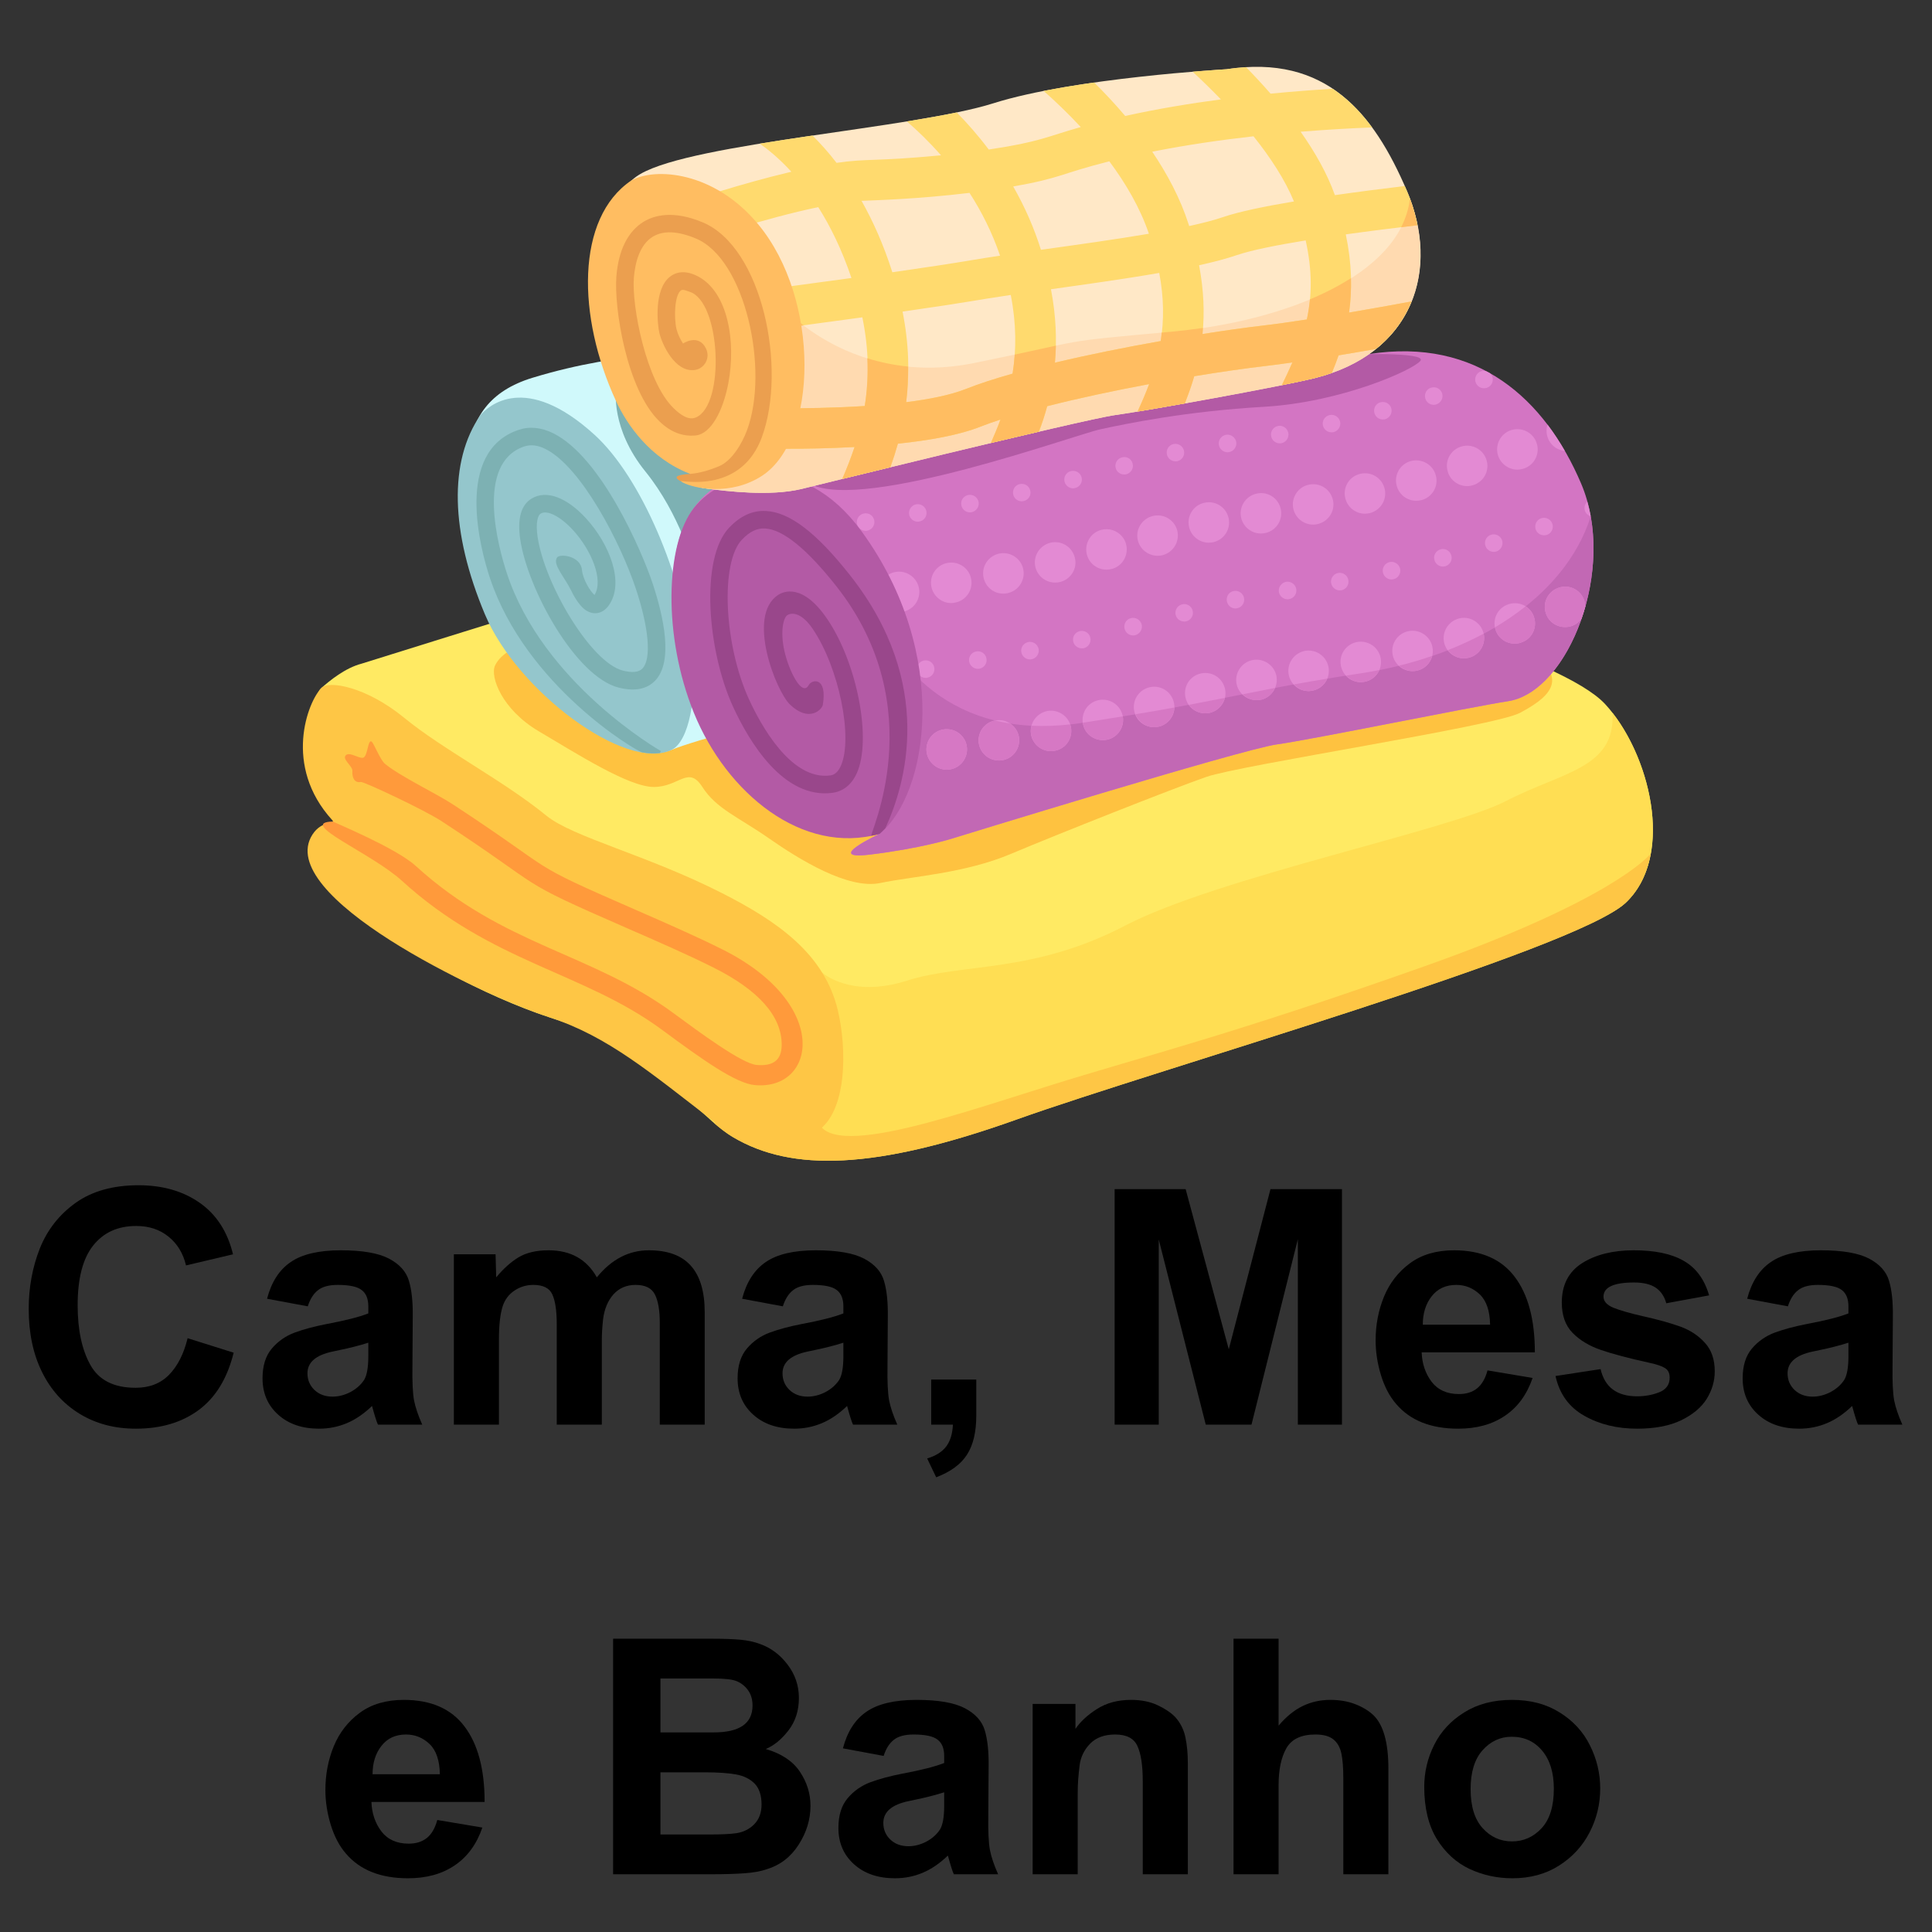 <svg xmlns="http://www.w3.org/2000/svg" xmlns:xlink="http://www.w3.org/1999/xlink" width="250" zoomAndPan="magnify" viewBox="0 0 187.5 187.5" height="250" preserveAspectRatio="xMidYMid meet"><rect x="0" y="0" width="187.5" height="187.5" fill="#333333" stroke="none"/><defs><g></g><clipPath id="e055609a85"><path d="M 30.859 44.703 L 160.414 44.703 L 160.414 112.648 L 30.859 112.648 Z M 30.859 44.703 " clip-rule="nonzero"></path></clipPath><clipPath id="1145db5594"><path d="M 67.332 69.121 L 160.414 69.121 L 160.414 112.648 L 67.332 112.648 Z M 67.332 69.121 " clip-rule="nonzero"></path></clipPath><clipPath id="54cdfe7a30"><path d="M 69 82 L 160.445 82 L 160.445 113 L 69 113 Z M 69 82 " clip-rule="nonzero"></path></clipPath></defs><g clip-path="url(#e055609a85)"><path fill="#ffea63" d="M 35.086 64.41 C 35.086 64.41 87.77 47.922 97.609 45.305 C 107.449 42.688 120.238 51.445 125.816 55.078 C 131.391 58.711 151.52 63.73 155.781 68.336 C 160.047 72.941 162.668 83.023 157.75 87.629 C 152.828 92.234 111.832 101.699 98.059 106.621 C 84.281 111.543 80.25 116.004 71.273 108.691 C 64.125 102.871 59.543 100.754 53.312 98.727 C 47.082 96.699 38.918 92.316 36.078 89.16 C 32.953 85.695 36.562 82.469 37.547 79.074 C 38.344 76.312 29.02 68.691 31.195 66.766 C 31.996 66.055 33.5 64.824 35.086 64.41 " fill-opacity="1" fill-rule="nonzero"></path></g><g clip-path="url(#1145db5594)"><path fill="#ffde53" d="M 146.16 77.738 C 140.695 80.57 118.172 85.148 109.207 89.824 C 100.246 94.496 93.465 93.434 88 95.176 C 82.531 96.922 79.781 94.379 79.781 94.379 C 79.781 94.379 72.988 100.344 67.344 107.273 C 68.555 108.246 69.656 109.492 71.191 110.391 C 76.848 113.707 84.891 113.57 98.668 108.645 C 112.441 103.723 152.828 92.234 157.75 87.629 C 162.387 83.289 160.32 74.086 156.496 69.188 C 156.773 74.586 151.629 74.902 146.16 77.738 " fill-opacity="1" fill-rule="nonzero"></path></g><g clip-path="url(#54cdfe7a30)"><path fill="#fec645" d="M 157.75 87.629 C 159.09 86.375 159.855 84.707 160.195 82.863 C 159.879 83.195 156.301 87.379 138.289 93.762 C 119.062 100.57 111.141 102.453 101.93 105.336 C 91.277 108.668 78.441 113.227 79.316 107.582 C 79.809 104.418 74.352 107.016 69.316 109 C 69.887 109.496 70.492 109.98 71.191 110.391 C 76.848 113.707 84.891 113.57 98.668 108.645 C 112.441 103.723 152.828 92.234 157.75 87.629 " fill-opacity="1" fill-rule="nonzero"></path></g><path fill="#fec240" d="M 54.523 61.828 C 54.523 61.828 49.211 62.078 48.039 64.602 C 47.551 65.668 48.695 68.855 52.305 70.98 C 55.914 73.105 60.996 76.375 63.457 76.375 C 65.914 76.375 66.805 74.25 68.164 76.375 C 69.523 78.5 71.656 79.289 74.605 81.348 C 77.559 83.406 82.312 86.348 85.43 85.695 C 88.547 85.039 93.602 84.773 98.125 82.863 C 102.648 80.953 113.801 76.539 117.082 75.395 C 120.359 74.25 145.039 70.496 147.5 69.188 C 149.961 67.879 152.664 65.992 148.402 63.215 C 144.137 60.434 54.523 61.828 54.523 61.828 " fill-opacity="1" fill-rule="nonzero"></path><path fill="#fec645" d="M 81.301 98.004 C 79.988 92.555 75.43 89.402 70.07 86.676 C 62.805 82.977 55.586 81.254 53.016 79.152 C 48.859 75.758 42.957 72.723 39.242 69.672 C 35.523 66.621 31.867 66.016 31.195 66.766 C 29.871 68.086 27.445 74.328 32.242 79.59 C 32.656 80.043 31.266 79.52 30.316 81.004 C 26.57 86.879 46.43 96.488 53.312 98.727 C 59.012 100.582 63.121 104.105 69.414 108.945 C 73.441 112.043 78.113 110.555 79.281 109.809 C 82.23 107.93 82.211 101.789 81.301 98.004 " fill-opacity="1" fill-rule="nonzero"></path><path fill="#ff9a3b" d="M 73.266 105.309 C 71.426 105.152 68.23 102.887 64.246 99.941 C 56.641 94.324 47.738 93.449 39.012 85.484 C 36.039 82.77 28.719 79.816 32.312 79.73 C 32.543 79.875 38.438 82.297 40.344 84.035 C 48.848 91.801 57.445 92.473 65.418 98.367 C 67.883 100.184 72.004 103.23 73.434 103.355 C 74.965 103.48 75.863 102.953 75.863 101.391 C 75.863 98.609 73.621 96.082 69.191 93.875 C 66.648 92.605 63.734 91.336 60.922 90.109 C 49.496 85.121 53.48 86.652 42.906 79.727 C 41.164 78.582 35.266 75.832 35.02 75.887 C 34.375 76.027 34.156 75.406 34.199 74.824 C 34.238 74.352 33.188 73.695 33.551 73.309 C 33.906 72.93 34.758 73.598 35.211 73.543 C 35.711 73.48 35.68 71.637 36.086 71.988 C 36.277 72.156 36.926 73.766 37.344 74.113 C 38.824 75.344 42.273 76.965 43.984 78.086 C 54.621 85.059 50.559 83.445 61.711 88.309 C 64.547 89.547 67.48 90.828 70.07 92.121 C 80.715 97.426 79.18 105.836 73.266 105.309 " fill-opacity="1" fill-rule="nonzero"></path><path fill="#d0f9fb" d="M 110.316 25.703 C 110.316 25.703 103.258 26.012 94.84 28.676 C 86.422 31.336 82.832 30.352 74.672 32.52 C 66.512 34.688 60.926 33.852 51.676 36.664 C 43.398 39.184 44.527 47.137 47.797 58.145 C 50.09 65.883 60.605 74.676 65.168 72.777 C 69.73 70.879 97.84 64.078 101.312 63.594 C 104.781 63.105 120.086 59.969 123.785 59.395 C 129.633 58.488 134.371 46.516 130.852 38.27 C 127.336 30.023 120.766 24.102 110.316 25.703 " fill-opacity="1" fill-rule="nonzero"></path><path fill="#7db1b3" d="M 59.789 37.844 C 59.789 37.844 59.246 41.574 62.637 45.762 C 66.023 49.941 67.344 55.066 67.344 55.066 L 77.832 44.824 L 59.789 37.844 " fill-opacity="1" fill-rule="nonzero"></path><path fill="#94c6cc" d="M 65.168 72.777 C 66.898 71.945 67.645 67.492 67.18 63.723 C 66.215 55.852 62.246 46.344 57.707 42.203 C 50.969 36.066 47.379 39.41 46.613 40.301 C 43.562 44.75 43.695 51.605 47.059 59.617 C 50.18 67.062 60.715 74.922 65.168 72.777 " fill-opacity="1" fill-rule="nonzero"></path><path fill="#7db1b3" d="M 54.055 54.113 C 53.613 54.789 54.785 55.984 55.434 57.32 C 55.836 58.152 56.344 58.875 56.824 59.203 C 57.605 59.738 58.484 59.574 59.062 58.781 C 60.668 56.582 59.137 52.773 56.879 50.312 C 54.992 48.254 53.023 47.531 51.605 48.379 C 50.566 49 50.191 50.34 50.492 52.363 C 51.199 57.16 55.859 65.684 60.051 66.734 C 61.605 67.125 62.801 66.891 63.609 66.027 C 65.348 64.164 64.418 59.883 63.336 56.617 C 62.324 53.574 58.379 44.367 53.688 42.047 C 52.516 41.469 51.379 41.359 50.305 41.727 C 44.082 43.852 46.609 53.293 47.559 56.129 C 51.047 66.562 61.746 72.922 62.348 73.023 C 62.953 73.125 63.52 73.148 64.039 73.082 L 64.145 72.891 C 64.031 72.828 52.691 66.336 49.18 55.602 C 48.371 53.133 46.109 44.957 50.859 43.336 C 51.496 43.121 52.172 43.195 52.93 43.57 C 56.418 45.297 60.234 52.695 61.715 57.152 C 62.984 60.977 63.23 63.934 62.359 64.867 C 62.012 65.242 61.375 65.312 60.465 65.086 C 57.336 64.301 52.852 56.684 52.176 52.117 C 51.969 50.695 52.195 50.008 52.48 49.84 C 53.113 49.461 54.402 50.129 55.621 51.457 C 57.371 53.367 58.609 56.277 57.695 57.742 C 57.281 57.391 56.559 56.219 56.477 55.301 C 56.352 53.949 54.324 53.695 54.055 54.113 " fill-opacity="1" fill-rule="nonzero"></path><path fill="#d375c3" d="M 132.906 34.355 C 132.906 34.355 125.852 34.668 117.43 37.328 C 109.012 39.992 105.426 39.008 97.262 41.172 C 89.102 43.34 75.52 43.559 69.871 46.961 C 64.223 50.367 64.188 58.777 68.102 69.188 C 70.543 75.672 76.629 82.863 85.363 80.926 C 85.363 80.926 79.852 83.48 84.391 82.941 C 89.301 82.355 92.332 81.402 92.332 81.402 C 92.332 81.402 120.434 72.734 123.902 72.246 C 127.371 71.762 142.68 68.621 146.379 68.047 C 152.227 67.141 156.961 55.168 153.445 46.922 C 149.926 38.676 143.355 32.754 132.906 34.355 " fill-opacity="1" fill-rule="nonzero"></path><path fill="#c268b4" d="M 154.379 50.113 C 151.863 58.078 142.922 63.699 132.059 65.348 C 120.797 67.055 119.375 67.945 104.945 70.164 C 90.516 72.379 86.004 61.516 86.004 61.516 L 68.004 68.914 C 68.039 69.004 68.066 69.094 68.102 69.188 C 70.543 75.672 76.629 82.863 85.363 80.926 C 85.363 80.926 79.852 83.48 84.391 82.941 C 89.301 82.355 92.332 81.402 92.332 81.402 C 92.332 81.402 120.434 72.73 123.902 72.246 C 127.371 71.762 142.68 68.621 146.375 68.047 C 151.504 67.254 155.777 57.953 154.379 50.113 " fill-opacity="1" fill-rule="nonzero"></path><path fill="#e38ad3" d="M 78.34 50.93 C 78.18 51.086 78.09 51.309 78.09 51.531 C 78.09 51.754 78.18 51.977 78.34 52.133 C 78.496 52.289 78.719 52.379 78.941 52.379 C 79.164 52.379 79.387 52.289 79.547 52.133 C 79.703 51.977 79.797 51.754 79.797 51.531 C 79.797 51.309 79.703 51.086 79.547 50.93 C 79.23 50.613 78.656 50.613 78.34 50.93 " fill-opacity="1" fill-rule="nonzero"></path><path fill="#e38ad3" d="M 94.133 49.727 C 94.188 49.727 94.238 49.711 94.293 49.711 C 94.75 49.621 95.055 49.176 94.973 48.719 C 94.883 48.262 94.438 47.945 93.977 48.039 C 93.52 48.117 93.203 48.562 93.297 49.031 C 93.375 49.438 93.727 49.727 94.133 49.727 " fill-opacity="1" fill-rule="nonzero"></path><path fill="#e38ad3" d="M 113.879 43.094 C 113.422 43.199 113.145 43.656 113.25 44.113 C 113.34 44.508 113.695 44.77 114.074 44.77 C 114.141 44.77 114.207 44.77 114.273 44.754 C 114.73 44.648 115.008 44.191 114.902 43.734 C 114.797 43.277 114.34 42.988 113.879 43.094 " fill-opacity="1" fill-rule="nonzero"></path><path fill="#e38ad3" d="M 143.738 36.031 C 143.293 36.188 143.055 36.672 143.215 37.117 C 143.344 37.469 143.672 37.68 144.027 37.68 C 144.117 37.68 144.211 37.664 144.301 37.641 C 144.75 37.48 144.984 37 144.828 36.555 C 144.777 36.418 144.695 36.309 144.594 36.219 C 144.477 36.152 144.355 36.09 144.234 36.027 C 144.074 35.984 143.906 35.973 143.738 36.031 " fill-opacity="1" fill-rule="nonzero"></path><path fill="#e38ad3" d="M 108.277 45.422 C 108.383 45.801 108.723 46.051 109.105 46.051 C 109.168 46.051 109.25 46.051 109.328 46.023 C 109.773 45.891 110.047 45.434 109.918 44.977 C 109.801 44.52 109.328 44.258 108.879 44.391 C 108.422 44.508 108.16 44.977 108.277 45.422 " fill-opacity="1" fill-rule="nonzero"></path><path fill="#e38ad3" d="M 84.148 51.504 C 84.621 51.426 84.926 50.98 84.848 50.523 C 84.77 50.051 84.336 49.75 83.863 49.828 C 83.402 49.906 83.09 50.352 83.168 50.809 C 83.246 51.23 83.602 51.516 84.008 51.516 C 84.059 51.516 84.113 51.516 84.148 51.504 " fill-opacity="1" fill-rule="nonzero"></path><path fill="#e38ad3" d="M 88.926 48.941 C 88.469 49.02 88.152 49.465 88.23 49.934 C 88.309 50.34 88.664 50.629 89.07 50.629 C 89.121 50.629 89.176 50.629 89.227 50.613 C 89.688 50.535 89.988 50.09 89.91 49.633 C 89.832 49.176 89.387 48.863 88.926 48.941 " fill-opacity="1" fill-rule="nonzero"></path><path fill="#e38ad3" d="M 119.125 43.891 C 119.168 43.891 119.219 43.879 119.258 43.879 C 119.73 43.812 120.043 43.367 119.98 42.91 C 119.898 42.453 119.469 42.125 119.008 42.191 C 118.535 42.27 118.223 42.699 118.285 43.16 C 118.352 43.578 118.719 43.891 119.125 43.891 " fill-opacity="1" fill-rule="nonzero"></path><path fill="#e38ad3" d="M 124.359 43.016 C 124.82 42.922 125.121 42.48 125.031 42.008 C 124.938 41.551 124.492 41.25 124.031 41.34 C 123.574 41.434 123.273 41.879 123.363 42.336 C 123.441 42.742 123.797 43.027 124.203 43.027 C 124.258 43.027 124.309 43.016 124.359 43.016 " fill-opacity="1" fill-rule="nonzero"></path><path fill="#e38ad3" d="M 134.199 40.711 C 134.277 40.711 134.359 40.699 134.422 40.688 C 134.883 40.555 135.145 40.086 135.027 39.641 C 134.91 39.184 134.438 38.922 133.977 39.039 C 133.531 39.156 133.258 39.629 133.387 40.086 C 133.492 40.465 133.832 40.711 134.199 40.711 " fill-opacity="1" fill-rule="nonzero"></path><path fill="#e38ad3" d="M 139.145 39.289 C 139.227 39.289 139.305 39.273 139.395 39.246 C 139.84 39.105 140.09 38.633 139.961 38.188 C 139.816 37.73 139.344 37.48 138.883 37.625 C 138.438 37.758 138.188 38.242 138.332 38.688 C 138.438 39.051 138.781 39.289 139.145 39.289 " fill-opacity="1" fill-rule="nonzero"></path><path fill="#e38ad3" d="M 129.031 40.281 C 128.574 40.387 128.285 40.844 128.391 41.301 C 128.48 41.695 128.836 41.957 129.227 41.957 C 129.293 41.957 129.348 41.957 129.41 41.941 C 129.871 41.836 130.16 41.379 130.055 40.922 C 129.949 40.465 129.492 40.176 129.031 40.281 " fill-opacity="1" fill-rule="nonzero"></path><path fill="#e38ad3" d="M 99.16 48.652 C 99.223 48.652 99.289 48.641 99.355 48.625 C 99.816 48.52 100.102 48.062 99.984 47.605 C 99.879 47.148 99.422 46.875 98.961 46.98 C 98.504 47.082 98.227 47.539 98.332 48 C 98.426 48.391 98.777 48.652 99.16 48.652 " fill-opacity="1" fill-rule="nonzero"></path><path fill="#e38ad3" d="M 104.969 46.324 C 104.84 45.867 104.379 45.605 103.922 45.723 C 103.461 45.84 103.199 46.312 103.316 46.758 C 103.422 47.137 103.766 47.395 104.145 47.395 C 104.211 47.395 104.289 47.383 104.367 47.359 C 104.812 47.238 105.09 46.781 104.969 46.324 " fill-opacity="1" fill-rule="nonzero"></path><path fill="#e38ad3" d="M 132.023 45.984 C 130.961 46.219 130.305 47.277 130.555 48.324 C 130.762 49.242 131.578 49.855 132.469 49.855 C 132.613 49.855 132.758 49.828 132.914 49.805 C 133.965 49.555 134.633 48.496 134.383 47.449 C 134.137 46.391 133.086 45.734 132.023 45.984 " fill-opacity="1" fill-rule="nonzero"></path><path fill="#e38ad3" d="M 116.871 48.797 C 115.809 49.031 115.152 50.09 115.402 51.152 C 115.609 52.055 116.426 52.668 117.316 52.668 C 117.461 52.668 117.617 52.641 117.762 52.617 C 118.824 52.367 119.48 51.309 119.23 50.262 C 118.984 49.203 117.934 48.547 116.871 48.797 " fill-opacity="1" fill-rule="nonzero"></path><path fill="#e38ad3" d="M 135.551 47.148 C 135.789 48.023 136.574 48.598 137.441 48.598 C 137.609 48.598 137.797 48.574 137.965 48.535 C 139.016 48.246 139.633 47.176 139.344 46.129 C 139.066 45.082 137.977 44.469 136.93 44.742 C 135.879 45.027 135.262 46.102 135.551 47.148 " fill-opacity="1" fill-rule="nonzero"></path><path fill="#e38ad3" d="M 127.062 47.031 C 126 47.227 125.305 48.262 125.504 49.32 C 125.688 50.262 126.512 50.914 127.445 50.914 C 127.562 50.914 127.68 50.902 127.812 50.875 C 128.875 50.668 129.582 49.648 129.375 48.586 C 129.164 47.516 128.141 46.82 127.062 47.031 " fill-opacity="1" fill-rule="nonzero"></path><path fill="#e38ad3" d="M 146.609 41.758 C 145.586 42.113 145.051 43.238 145.402 44.258 C 145.691 45.07 146.453 45.578 147.266 45.578 C 147.477 45.578 147.699 45.539 147.922 45.461 C 148.945 45.109 149.484 43.984 149.117 42.961 C 148.762 41.941 147.637 41.406 146.609 41.758 " fill-opacity="1" fill-rule="nonzero"></path><path fill="#e38ad3" d="M 141.809 43.34 C 140.762 43.656 140.184 44.754 140.512 45.789 C 140.762 46.637 141.547 47.176 142.387 47.176 C 142.57 47.176 142.766 47.148 142.965 47.082 C 144 46.77 144.59 45.672 144.262 44.637 C 143.949 43.605 142.844 43.016 141.809 43.34 " fill-opacity="1" fill-rule="nonzero"></path><path fill="#e38ad3" d="M 82.945 60.125 C 83.062 60.07 83.168 60.004 83.285 59.941 C 83.391 59.863 83.496 59.781 83.574 59.691 C 83.668 59.602 83.758 59.508 83.82 59.391 C 83.891 59.285 83.953 59.184 84.008 59.062 C 84.059 58.945 84.098 58.816 84.113 58.699 C 84.137 58.566 84.148 58.438 84.148 58.305 C 84.148 57.797 83.941 57.285 83.574 56.918 C 83.496 56.828 83.391 56.75 83.285 56.672 C 83.168 56.605 83.062 56.539 82.945 56.5 C 82.824 56.449 82.695 56.41 82.578 56.383 C 82.312 56.332 82.051 56.332 81.801 56.383 C 81.684 56.41 81.555 56.449 81.438 56.5 C 81.316 56.539 81.199 56.605 81.094 56.672 C 80.988 56.75 80.883 56.828 80.793 56.918 C 80.426 57.285 80.215 57.797 80.215 58.305 C 80.215 58.438 80.23 58.566 80.254 58.699 C 80.281 58.816 80.32 58.945 80.371 59.062 C 80.426 59.184 80.477 59.285 80.559 59.391 C 80.621 59.508 80.699 59.602 80.793 59.691 C 80.883 59.781 80.988 59.863 81.094 59.941 C 81.199 60.004 81.316 60.07 81.438 60.125 C 81.555 60.176 81.684 60.203 81.801 60.227 C 81.934 60.254 82.066 60.266 82.184 60.266 C 82.312 60.266 82.445 60.254 82.578 60.227 C 82.695 60.203 82.824 60.176 82.945 60.125 " fill-opacity="1" fill-rule="nonzero"></path><path fill="#e38ad3" d="M 94.254 56.211 C 94.07 55.152 93.047 54.434 91.969 54.629 C 90.906 54.812 90.188 55.832 90.383 56.906 C 90.555 57.848 91.379 58.527 92.312 58.527 C 92.43 58.527 92.547 58.516 92.664 58.488 C 93.727 58.305 94.449 57.285 94.254 56.211 " fill-opacity="1" fill-rule="nonzero"></path><path fill="#e38ad3" d="M 86.918 55.508 C 85.844 55.691 85.121 56.711 85.32 57.781 C 85.477 58.738 86.316 59.402 87.246 59.402 C 87.363 59.402 87.469 59.391 87.586 59.379 C 88.664 59.195 89.371 58.176 89.191 57.113 C 89.004 56.043 87.98 55.324 86.918 55.508 " fill-opacity="1" fill-rule="nonzero"></path><path fill="#e38ad3" d="M 124.32 49.527 C 124.164 48.457 123.168 47.711 122.09 47.879 C 121.016 48.039 120.266 49.031 120.426 50.105 C 120.57 51.07 121.41 51.777 122.367 51.777 C 122.473 51.777 122.562 51.766 122.668 51.754 C 123.746 51.594 124.48 50.602 124.32 49.527 " fill-opacity="1" fill-rule="nonzero"></path><path fill="#e38ad3" d="M 150.953 43.445 C 151.07 43.512 151.176 43.578 151.297 43.617 C 151.414 43.668 151.543 43.707 151.66 43.734 C 151.73 43.746 151.797 43.746 151.863 43.754 C 151.348 42.863 150.793 42.012 150.188 41.211 C 150.168 41.281 150.141 41.352 150.125 41.418 C 150.102 41.551 150.09 41.68 150.09 41.812 C 150.09 42.32 150.297 42.832 150.664 43.199 C 150.758 43.289 150.848 43.367 150.953 43.445 " fill-opacity="1" fill-rule="nonzero"></path><path fill="#e38ad3" d="M 111.832 50.09 C 110.785 50.367 110.152 51.453 110.441 52.496 C 110.68 53.359 111.477 53.938 112.344 53.938 C 112.516 53.938 112.684 53.922 112.855 53.871 C 113.906 53.582 114.52 52.512 114.246 51.465 C 113.957 50.418 112.883 49.805 111.832 50.09 " fill-opacity="1" fill-rule="nonzero"></path><path fill="#e38ad3" d="M 95.445 56.004 C 95.617 56.957 96.441 57.613 97.375 57.613 C 97.492 57.613 97.613 57.598 97.742 57.574 C 98.805 57.375 99.512 56.355 99.316 55.285 C 99.121 54.223 98.082 53.52 97.02 53.715 C 95.945 53.922 95.238 54.945 95.445 56.004 " fill-opacity="1" fill-rule="nonzero"></path><path fill="#e38ad3" d="M 106.871 51.426 C 105.824 51.699 105.207 52.785 105.484 53.832 C 105.719 54.707 106.504 55.285 107.383 55.285 C 107.555 55.285 107.727 55.258 107.898 55.219 C 108.945 54.945 109.562 53.859 109.285 52.812 C 109.012 51.766 107.922 51.152 106.871 51.426 " fill-opacity="1" fill-rule="nonzero"></path><path fill="#e38ad3" d="M 101.953 52.668 C 100.891 52.93 100.234 53.977 100.484 55.035 C 100.707 55.938 101.508 56.539 102.398 56.539 C 102.559 56.539 102.703 56.527 102.859 56.488 C 103.922 56.238 104.578 55.18 104.316 54.133 C 104.066 53.074 103.004 52.418 101.953 52.668 " fill-opacity="1" fill-rule="nonzero"></path><path fill="#e38ad3" d="M 94.895 64.91 C 94.949 64.91 95 64.898 95.055 64.898 C 95.512 64.805 95.828 64.375 95.734 63.902 C 95.656 63.445 95.211 63.133 94.75 63.223 C 94.281 63.301 93.977 63.734 94.055 64.203 C 94.133 64.609 94.488 64.91 94.895 64.91 " fill-opacity="1" fill-rule="nonzero"></path><path fill="#e38ad3" d="M 109.746 59.992 C 109.285 60.109 109.023 60.582 109.145 61.039 C 109.25 61.418 109.59 61.668 109.969 61.668 C 110.035 61.668 110.113 61.652 110.191 61.641 C 110.637 61.508 110.914 61.051 110.797 60.594 C 110.664 60.137 110.207 59.875 109.746 59.992 " fill-opacity="1" fill-rule="nonzero"></path><path fill="#e38ad3" d="M 114.703 58.66 C 114.246 58.777 113.984 59.246 114.102 59.691 C 114.207 60.07 114.547 60.32 114.93 60.32 C 115.008 60.32 115.074 60.32 115.152 60.293 C 115.598 60.164 115.875 59.703 115.742 59.246 C 115.625 58.801 115.152 58.527 114.703 58.66 " fill-opacity="1" fill-rule="nonzero"></path><path fill="#e38ad3" d="M 84.77 66.648 C 84.887 66.648 84.992 66.625 85.098 66.586 C 85.199 66.547 85.293 66.48 85.371 66.402 C 85.527 66.246 85.621 66.023 85.621 65.801 C 85.621 65.578 85.527 65.355 85.371 65.199 C 85.293 65.121 85.199 65.055 85.098 65.016 C 84.887 64.938 84.648 64.938 84.441 65.016 C 84.336 65.055 84.242 65.121 84.164 65.199 C 84.008 65.355 83.914 65.578 83.914 65.801 C 83.914 66.023 84.008 66.246 84.164 66.402 C 84.242 66.48 84.336 66.547 84.441 66.586 C 84.543 66.637 84.664 66.648 84.77 66.648 " fill-opacity="1" fill-rule="nonzero"></path><path fill="#e38ad3" d="M 150.125 51.91 C 150.574 51.754 150.809 51.27 150.652 50.824 C 150.492 50.379 150.008 50.145 149.562 50.301 C 149.117 50.457 148.895 50.941 149.039 51.387 C 149.168 51.738 149.496 51.949 149.852 51.949 C 149.945 51.949 150.035 51.934 150.125 51.91 " fill-opacity="1" fill-rule="nonzero"></path><path fill="#e38ad3" d="M 154.051 48.695 C 153.945 48.781 153.891 48.875 153.84 48.98 C 153.801 49.082 153.773 49.188 153.773 49.305 C 153.773 49.41 153.801 49.527 153.84 49.633 C 153.891 49.738 153.945 49.828 154.035 49.906 C 154.113 49.984 154.207 50.051 154.312 50.09 C 154.332 50.098 154.355 50.098 154.379 50.105 C 154.293 49.629 154.18 49.156 154.051 48.695 " fill-opacity="1" fill-rule="nonzero"></path><path fill="#e38ad3" d="M 104.789 61.25 C 104.328 61.367 104.051 61.809 104.156 62.27 C 104.25 62.66 104.605 62.922 104.984 62.922 C 105.051 62.922 105.117 62.922 105.18 62.91 C 105.641 62.793 105.93 62.332 105.812 61.875 C 105.707 61.418 105.246 61.145 104.789 61.25 " fill-opacity="1" fill-rule="nonzero"></path><path fill="#e38ad3" d="M 89.688 64.098 C 89.227 64.18 88.914 64.621 88.992 65.082 C 89.07 65.5 89.426 65.785 89.832 65.785 C 89.883 65.785 89.938 65.785 89.977 65.773 C 90.449 65.695 90.75 65.25 90.672 64.793 C 90.594 64.32 90.16 64.02 89.688 64.098 " fill-opacity="1" fill-rule="nonzero"></path><path fill="#e38ad3" d="M 135.055 56.238 C 135.121 56.238 135.184 56.227 135.25 56.211 C 135.695 56.109 135.984 55.648 135.879 55.191 C 135.773 54.734 135.316 54.445 134.855 54.551 C 134.398 54.656 134.109 55.113 134.215 55.57 C 134.305 55.965 134.66 56.238 135.055 56.238 " fill-opacity="1" fill-rule="nonzero"></path><path fill="#e38ad3" d="M 140.039 54.984 C 140.105 54.984 140.184 54.969 140.262 54.957 C 140.707 54.824 140.984 54.367 140.852 53.91 C 140.734 53.453 140.262 53.191 139.816 53.309 C 139.355 53.441 139.082 53.898 139.211 54.355 C 139.316 54.734 139.66 54.984 140.039 54.984 " fill-opacity="1" fill-rule="nonzero"></path><path fill="#e38ad3" d="M 144.707 51.895 C 144.262 52.039 144.016 52.512 144.156 52.957 C 144.262 53.32 144.602 53.559 144.973 53.559 C 145.051 53.559 145.129 53.543 145.223 53.52 C 145.668 53.375 145.914 52.902 145.785 52.457 C 145.641 52.016 145.168 51.754 144.707 51.895 " fill-opacity="1" fill-rule="nonzero"></path><path fill="#e38ad3" d="M 129.188 56.605 C 129.27 57.012 129.621 57.297 130.027 57.297 C 130.082 57.297 130.133 57.285 130.188 57.285 C 130.645 57.191 130.945 56.75 130.855 56.293 C 130.777 55.82 130.328 55.52 129.859 55.609 C 129.398 55.703 129.098 56.148 129.188 56.605 " fill-opacity="1" fill-rule="nonzero"></path><path fill="#e38ad3" d="M 124.965 58.16 C 125.004 58.16 125.043 58.16 125.082 58.148 C 125.555 58.082 125.871 57.652 125.805 57.18 C 125.738 56.723 125.293 56.395 124.836 56.461 C 124.375 56.539 124.047 56.973 124.113 57.43 C 124.18 57.859 124.543 58.16 124.965 58.16 " fill-opacity="1" fill-rule="nonzero"></path><path fill="#e38ad3" d="M 119.703 57.363 C 119.242 57.469 118.969 57.926 119.074 58.383 C 119.168 58.777 119.508 59.051 119.898 59.051 C 119.969 59.051 120.031 59.039 120.098 59.023 C 120.555 58.922 120.832 58.461 120.727 58.004 C 120.621 57.547 120.164 57.258 119.703 57.363 " fill-opacity="1" fill-rule="nonzero"></path><path fill="#e38ad3" d="M 99.961 63.996 C 100.012 63.996 100.066 63.996 100.117 63.98 C 100.578 63.891 100.879 63.445 100.801 62.988 C 100.707 62.531 100.262 62.215 99.801 62.309 C 99.344 62.398 99.027 62.844 99.121 63.301 C 99.199 63.707 99.551 63.996 99.961 63.996 " fill-opacity="1" fill-rule="nonzero"></path><path fill="#e38ad3" d="M 135.172 63.613 C 135.383 64.531 136.195 65.133 137.086 65.133 C 137.23 65.133 137.387 65.121 137.531 65.082 C 138.594 64.844 139.25 63.785 139.004 62.738 C 138.766 61.68 137.703 61.023 136.641 61.262 C 135.59 61.508 134.922 62.555 135.172 63.613 " fill-opacity="1" fill-rule="nonzero"></path><path fill="#e38ad3" d="M 141.562 60.031 C 140.512 60.32 139.895 61.391 140.168 62.438 C 140.406 63.312 141.207 63.891 142.07 63.891 C 142.242 63.891 142.414 63.863 142.582 63.824 C 143.633 63.539 144.25 62.465 143.973 61.418 C 143.688 60.371 142.609 59.742 141.562 60.031 " fill-opacity="1" fill-rule="nonzero"></path><path fill="#e38ad3" d="M 131.695 62.309 C 130.617 62.516 129.922 63.551 130.133 64.609 C 130.316 65.551 131.129 66.203 132.062 66.203 C 132.191 66.203 132.312 66.191 132.441 66.164 C 133.504 65.957 134.199 64.938 133.992 63.863 C 133.793 62.805 132.758 62.109 131.695 62.309 " fill-opacity="1" fill-rule="nonzero"></path><path fill="#e38ad3" d="M 153.75 58.254 C 153.379 57.219 152.266 56.684 151.242 57.051 C 150.219 57.402 149.668 58.527 150.035 59.547 C 150.312 60.359 151.07 60.855 151.887 60.855 C 152.109 60.855 152.332 60.828 152.543 60.75 C 152.938 60.609 153.258 60.352 153.488 60.035 C 153.617 59.656 153.738 59.27 153.848 58.879 C 153.848 58.668 153.82 58.461 153.75 58.254 " fill-opacity="1" fill-rule="nonzero"></path><path fill="#e38ad3" d="M 93.82 72.391 C 93.637 71.332 92.613 70.613 91.539 70.797 C 90.473 70.98 89.754 72 89.938 73.059 C 90.105 74.016 90.934 74.695 91.879 74.695 C 91.984 74.695 92.102 74.68 92.219 74.668 C 93.281 74.484 94.004 73.465 93.82 72.391 " fill-opacity="1" fill-rule="nonzero"></path><path fill="#e38ad3" d="M 146.43 58.633 C 145.391 58.945 144.812 60.043 145.129 61.078 C 145.391 61.93 146.164 62.465 147.004 62.465 C 147.203 62.465 147.398 62.438 147.582 62.371 C 148.633 62.059 149.211 60.961 148.883 59.914 C 148.566 58.883 147.465 58.305 146.43 58.633 " fill-opacity="1" fill-rule="nonzero"></path><path fill="#e38ad3" d="M 126.711 63.156 C 125.633 63.328 124.898 64.32 125.055 65.395 C 125.199 66.363 126.039 67.07 126.996 67.07 C 127.102 67.07 127.195 67.055 127.289 67.043 C 128.363 66.887 129.109 65.879 128.941 64.805 C 128.781 63.746 127.785 63 126.711 63.156 " fill-opacity="1" fill-rule="nonzero"></path><path fill="#e38ad3" d="M 96.602 69.922 C 95.523 70.102 94.816 71.125 95 72.184 C 95.172 73.137 95.996 73.805 96.941 73.805 C 97.047 73.805 97.164 73.805 97.285 73.777 C 98.359 73.594 99.066 72.574 98.883 71.504 C 98.688 70.441 97.664 69.723 96.602 69.922 " fill-opacity="1" fill-rule="nonzero"></path><path fill="#e38ad3" d="M 86.812 75.559 C 87.324 75.559 87.836 75.348 88.207 74.98 C 88.57 74.617 88.781 74.117 88.781 73.594 C 88.781 73.07 88.57 72.574 88.207 72.207 C 88.113 72.117 88.008 72.039 87.902 71.961 C 87.797 71.895 87.68 71.828 87.562 71.789 C 87.445 71.738 87.324 71.699 87.195 71.672 C 86.551 71.543 85.871 71.75 85.426 72.207 C 85.332 72.301 85.254 72.406 85.176 72.512 C 85.109 72.613 85.043 72.73 84.992 72.848 C 84.949 72.969 84.91 73.086 84.887 73.215 C 84.859 73.332 84.848 73.465 84.848 73.594 C 84.848 74.105 85.055 74.617 85.426 74.98 C 85.789 75.348 86.289 75.559 86.812 75.559 " fill-opacity="1" fill-rule="nonzero"></path><path fill="#e38ad3" d="M 123.863 65.539 C 123.613 64.492 122.551 63.824 121.488 64.074 C 120.438 64.32 119.781 65.383 120.02 66.43 C 120.242 67.344 121.043 67.945 121.949 67.945 C 122.09 67.945 122.234 67.93 122.395 67.906 C 123.441 67.656 124.098 66.598 123.863 65.539 " fill-opacity="1" fill-rule="nonzero"></path><path fill="#e38ad3" d="M 101.637 69.004 C 100.578 69.215 99.867 70.234 100.066 71.293 C 100.234 72.234 101.074 72.902 102.008 72.902 C 102.125 72.902 102.242 72.891 102.359 72.863 C 103.438 72.668 104.133 71.645 103.934 70.574 C 103.738 69.516 102.703 68.809 101.637 69.004 " fill-opacity="1" fill-rule="nonzero"></path><path fill="#e38ad3" d="M 106.57 67.957 C 105.508 68.207 104.867 69.266 105.117 70.324 C 105.324 71.227 106.141 71.828 107.031 71.828 C 107.176 71.828 107.332 71.816 107.488 71.777 C 108.539 71.527 109.195 70.469 108.945 69.41 C 108.684 68.363 107.633 67.711 106.57 67.957 " fill-opacity="1" fill-rule="nonzero"></path><path fill="#e38ad3" d="M 111.504 66.715 C 110.457 66.988 109.824 68.062 110.102 69.109 C 110.336 70 111.137 70.574 112.004 70.574 C 112.172 70.574 112.344 70.547 112.516 70.508 C 113.562 70.223 114.195 69.148 113.906 68.102 C 113.629 67.055 112.555 66.43 111.504 66.715 " fill-opacity="1" fill-rule="nonzero"></path><path fill="#e38ad3" d="M 116.449 65.383 C 115.402 65.656 114.785 66.742 115.074 67.789 C 115.309 68.652 116.098 69.227 116.961 69.227 C 117.133 69.227 117.316 69.215 117.484 69.16 C 118.523 68.875 119.152 67.801 118.863 66.754 C 118.574 65.707 117.5 65.094 116.449 65.383 " fill-opacity="1" fill-rule="nonzero"></path><path fill="#d678c4" d="M 100.105 70.43 C 100.031 70.703 100.008 70.996 100.066 71.293 C 100.234 72.234 101.074 72.902 102.008 72.902 C 102.125 72.902 102.242 72.891 102.359 72.863 C 103.438 72.668 104.133 71.645 103.934 70.574 C 103.918 70.48 103.887 70.391 103.855 70.301 C 102.516 70.453 101.27 70.488 100.105 70.43 " fill-opacity="1" fill-rule="nonzero"></path><path fill="#d678c4" d="M 95 72.184 C 95.172 73.137 95.996 73.805 96.941 73.805 C 97.047 73.805 97.164 73.805 97.285 73.777 C 98.359 73.594 99.066 72.574 98.883 71.504 C 98.781 70.953 98.453 70.5 98.02 70.215 C 97.523 70.133 97.047 70.035 96.586 69.926 C 95.52 70.113 94.82 71.129 95 72.184 " fill-opacity="1" fill-rule="nonzero"></path><path fill="#d678c4" d="M 105.117 70.324 C 105.324 71.227 106.141 71.828 107.031 71.828 C 107.176 71.828 107.332 71.816 107.488 71.777 C 108.504 71.539 109.141 70.543 108.961 69.523 C 107.781 69.719 106.5 69.922 105.09 70.141 C 105.098 70.203 105.102 70.262 105.117 70.324 " fill-opacity="1" fill-rule="nonzero"></path><path fill="#d678c4" d="M 86.812 75.559 C 87.324 75.559 87.836 75.348 88.207 74.98 C 88.57 74.617 88.781 74.117 88.781 73.594 C 88.781 73.07 88.57 72.574 88.207 72.207 C 88.113 72.117 88.008 72.039 87.902 71.961 C 87.797 71.895 87.68 71.828 87.562 71.789 C 87.445 71.738 87.324 71.699 87.195 71.672 C 86.551 71.543 85.871 71.75 85.426 72.207 C 85.332 72.301 85.254 72.406 85.176 72.512 C 85.109 72.613 85.043 72.73 84.992 72.848 C 84.949 72.969 84.91 73.086 84.887 73.215 C 84.859 73.332 84.848 73.465 84.848 73.594 C 84.848 74.105 85.055 74.617 85.426 74.98 C 85.789 75.348 86.289 75.559 86.812 75.559 " fill-opacity="1" fill-rule="nonzero"></path><path fill="#d678c4" d="M 112.516 70.508 C 113.375 70.273 113.945 69.508 113.965 68.664 C 112.832 68.871 111.586 69.086 110.195 69.32 C 110.5 70.082 111.211 70.574 112.004 70.574 C 112.172 70.574 112.344 70.547 112.516 70.508 " fill-opacity="1" fill-rule="nonzero"></path><path fill="#d678c4" d="M 153.848 58.879 C 153.848 58.668 153.82 58.461 153.75 58.254 C 153.379 57.219 152.266 56.684 151.242 57.051 C 150.219 57.402 149.668 58.527 150.035 59.547 C 150.312 60.359 151.07 60.855 151.887 60.855 C 152.109 60.855 152.332 60.828 152.543 60.75 C 152.938 60.609 153.254 60.355 153.48 60.039 C 153.512 59.945 153.543 59.852 153.574 59.758 C 153.668 59.469 153.766 59.176 153.848 58.879 " fill-opacity="1" fill-rule="nonzero"></path><path fill="#d678c4" d="M 93.82 72.391 C 93.637 71.332 92.613 70.613 91.539 70.797 C 90.473 70.98 89.754 72 89.938 73.059 C 90.105 74.016 90.934 74.695 91.879 74.695 C 91.984 74.695 92.102 74.68 92.219 74.668 C 93.281 74.484 94.004 73.465 93.82 72.391 " fill-opacity="1" fill-rule="nonzero"></path><path fill="#d678c4" d="M 132.441 66.164 C 133.098 66.035 133.613 65.598 133.863 65.027 C 133.266 65.145 132.668 65.254 132.059 65.348 C 131.57 65.422 131.105 65.492 130.648 65.566 C 131.012 65.953 131.508 66.203 132.062 66.203 C 132.191 66.203 132.312 66.191 132.441 66.164 " fill-opacity="1" fill-rule="nonzero"></path><path fill="#d678c4" d="M 137.531 65.082 C 138.277 64.914 138.812 64.344 138.988 63.656 C 137.945 64.016 136.875 64.336 135.77 64.605 C 136.129 64.93 136.59 65.133 137.086 65.133 C 137.23 65.133 137.387 65.121 137.531 65.082 " fill-opacity="1" fill-rule="nonzero"></path><path fill="#d678c4" d="M 147.582 62.371 C 148.633 62.059 149.211 60.961 148.883 59.914 C 148.738 59.449 148.434 59.086 148.055 58.848 C 147.137 59.574 146.145 60.258 145.09 60.883 C 145.102 60.949 145.109 61.012 145.129 61.078 C 145.391 61.93 146.164 62.465 147.004 62.465 C 147.203 62.465 147.398 62.438 147.582 62.371 " fill-opacity="1" fill-rule="nonzero"></path><path fill="#d678c4" d="M 128.805 65.863 C 127.629 66.055 126.566 66.242 125.578 66.422 C 125.941 66.812 126.441 67.07 126.996 67.07 C 127.102 67.07 127.195 67.055 127.289 67.043 C 127.988 66.938 128.547 66.473 128.805 65.863 " fill-opacity="1" fill-rule="nonzero"></path><path fill="#d678c4" d="M 142.07 63.891 C 142.242 63.891 142.414 63.863 142.582 63.824 C 143.605 63.543 144.211 62.52 143.988 61.496 C 142.887 62.086 141.723 62.621 140.508 63.102 C 140.879 63.586 141.453 63.891 142.07 63.891 " fill-opacity="1" fill-rule="nonzero"></path><path fill="#d678c4" d="M 120.594 67.383 C 120.953 67.727 121.426 67.945 121.949 67.945 C 122.09 67.945 122.234 67.93 122.395 67.906 C 123.02 67.758 123.5 67.316 123.742 66.762 C 122.656 66.969 121.629 67.176 120.594 67.383 " fill-opacity="1" fill-rule="nonzero"></path><path fill="#d678c4" d="M 117.484 69.16 C 118.195 68.965 118.703 68.398 118.871 67.727 C 117.781 67.941 116.645 68.164 115.371 68.406 C 115.734 68.91 116.324 69.227 116.961 69.227 C 117.133 69.227 117.316 69.215 117.484 69.16 " fill-opacity="1" fill-rule="nonzero"></path><path fill="#b35aa5" d="M 130.637 34.465 C 130.965 34.355 138.516 34.141 137.855 35.012 C 137.195 35.883 130.199 39.043 122.656 39.48 C 115.113 39.914 109.316 41.113 106.805 41.66 C 104.289 42.203 83.953 49.617 78.707 47 C 73.461 44.383 130.637 34.465 130.637 34.465 " fill-opacity="1" fill-rule="nonzero"></path><path fill="#b35aa5" d="M 85.363 80.926 C 90.078 77.082 92.316 63.512 83.625 51.578 C 77.777 43.547 70.133 45.766 67.344 49.293 C 64.555 52.82 64.332 61.773 67.344 69.188 C 70.508 76.973 77.867 83.031 85.363 80.926 " fill-opacity="1" fill-rule="nonzero"></path><path fill="#99478b" d="M 82.512 55.848 C 79.23 51.684 76.625 49.695 74.312 49.59 C 73.027 49.531 71.855 50.059 70.762 51.211 C 67.918 54.203 68.652 63.176 71.152 68.609 C 72.711 71.988 76.035 77.566 80.785 76.945 C 81.512 76.852 82.516 76.441 83.152 75.039 C 84.621 71.785 83.203 64.379 80.289 60.082 C 77.898 56.559 76.023 57.402 75.504 57.746 C 72.434 59.781 75.305 67.055 76.656 68.363 C 78.527 70.172 79.781 68.848 79.855 68.406 C 80.305 65.625 78.781 65.945 78.496 66.473 C 77.832 67.711 76.539 65.039 76.125 63.172 C 75.707 61.305 76.02 59.957 76.41 59.699 C 76.723 59.492 77.688 59.285 78.875 61.035 C 81.422 64.789 82.82 71.629 81.598 74.34 C 81.258 75.086 80.844 75.223 80.562 75.258 C 76.738 75.746 73.797 70.277 72.703 67.898 C 70.254 62.578 69.891 54.602 72 52.379 C 72.754 51.59 73.457 51.246 74.234 51.289 C 75.965 51.367 78.297 53.258 81.172 56.898 C 90.527 68.77 84.234 81.172 84.574 81.109 C 84.84 81.059 85.102 80.996 85.363 80.926 C 85.555 80.766 85.734 80.57 85.918 80.383 C 87.875 76.168 90.797 66.363 82.512 55.848 " fill-opacity="1" fill-rule="nonzero"></path><path fill="#ffe8c7" d="M 119.047 6.719 C 119.047 6.719 104.18 7.566 96.418 10.02 C 88.656 12.477 67.402 13.836 62.145 16.887 C 57.496 19.586 57.457 29.684 61.488 38.387 C 62.609 40.809 64.953 42.777 66.461 44.707 C 67.664 46.242 66.031 47.086 68.617 47.422 C 70.562 47.672 74.688 48.184 77.758 47.461 C 77.758 47.461 105.023 40.73 108.227 40.281 C 111.426 39.836 124.227 37.527 127.574 36.699 C 137.148 34.32 139.797 26.148 136.551 18.547 C 133.309 10.941 128.68 5.242 119.047 6.719 " fill-opacity="1" fill-rule="nonzero"></path><path fill="#ffdab0" d="M 127.574 36.699 C 136.836 34.398 139.598 26.676 136.832 19.293 C 135.965 26.75 124.711 31.188 113.879 32.176 C 101.93 33.262 106.367 32.832 94.559 35.227 C 82.75 37.625 75.973 29.777 75.973 29.777 C 75.973 29.777 69.66 36.094 64.312 42.27 C 65.074 43.109 65.84 43.914 66.461 44.707 C 67.664 46.242 66.031 47.086 68.617 47.422 C 70.562 47.672 74.688 48.184 77.758 47.461 C 77.758 47.461 105.023 40.73 108.227 40.281 C 111.426 39.836 124.227 37.527 127.574 36.699 " fill-opacity="1" fill-rule="nonzero"></path><path fill="#ffda6e" d="M 126.828 31.004 C 125.238 31.25 123.73 31.461 122.43 31.613 C 120.914 31.789 118.93 32.066 116.703 32.418 C 116.914 30.348 116.828 28.16 116.371 25.742 C 117.77 25.434 119.012 25.109 120.016 24.766 C 121.43 24.281 123.902 23.789 126.715 23.332 C 127.363 26.262 127.336 28.688 126.828 31.004 Z M 115.406 21.938 C 115.387 21.879 115.375 21.824 115.355 21.766 C 114.547 19.246 113.281 16.883 111.824 14.723 C 115.156 14.062 118.52 13.578 121.652 13.227 C 123.289 15.27 124.703 17.43 125.578 19.551 C 122.75 20.023 120.25 20.539 118.738 21.055 C 117.844 21.363 116.703 21.656 115.406 21.938 Z M 112.648 33.098 C 109.301 33.691 105.707 34.406 102.379 35.199 C 102.578 33 102.488 30.652 101.996 28.07 C 105.238 27.613 109.07 27.086 112.504 26.488 C 112.961 28.918 112.973 31.059 112.648 33.098 Z M 101.023 24.242 C 100.355 22.113 99.465 20.082 98.332 18.098 C 103.016 17.273 102.852 16.871 107.66 15.656 C 109.25 17.789 110.645 20.164 111.5 22.684 C 108.219 23.242 104.496 23.758 101.023 24.242 Z M 98.27 36.262 C 96.555 36.746 95.004 37.246 93.723 37.754 C 92.246 38.34 90.199 38.75 87.945 39.031 C 88.289 36.277 88.219 33.395 87.594 30.242 C 94.598 29.234 94.262 29.191 98.094 28.625 C 98.645 31.441 98.641 33.93 98.27 36.262 Z M 86.602 26.422 C 85.746 23.727 84.711 21.441 83.613 19.492 C 84.926 19.43 88.977 19.332 94.09 18.719 C 95.242 20.5 96.281 22.539 97.055 24.812 C 96.129 24.953 95.238 25.09 94.449 25.223 C 92.34 25.582 89.5 26.008 86.602 26.422 Z M 136.992 29.254 C 135.164 29.594 133.059 29.973 130.926 30.336 C 131.25 28.051 131.199 25.578 130.609 22.746 C 133.043 22.406 135.488 22.105 137.57 21.859 C 137.352 20.758 137.02 19.645 136.551 18.547 C 136.48 18.379 136.406 18.219 136.332 18.055 C 134.262 18.301 131.898 18.602 129.551 18.938 C 128.812 16.859 127.633 14.781 126.227 12.785 C 128.977 12.559 131.363 12.438 133.16 12.367 C 132.062 10.871 130.805 9.598 129.34 8.617 C 127.547 8.723 125.508 8.875 123.309 9.09 C 122.527 8.195 121.727 7.336 120.93 6.52 C 120.32 6.555 119.699 6.617 119.047 6.719 C 119.047 6.719 117.758 6.793 115.746 6.957 C 116.633 7.785 117.559 8.684 118.488 9.645 C 115.469 10.047 112.312 10.566 109.199 11.254 C 108.199 10.07 107.176 8.984 106.188 8.008 C 104.535 8.246 102.867 8.516 101.285 8.824 C 102.391 9.805 103.637 10.98 104.887 12.332 C 101.594 13.254 100.93 13.773 95.957 14.512 C 94.926 13.145 93.867 11.945 92.852 10.914 C 91.395 11.215 89.758 11.5 88.016 11.785 C 89.008 12.645 90.156 13.738 91.324 15.07 C 84.918 15.688 84.207 15.363 81.188 15.805 C 80.391 14.77 79.602 13.898 78.852 13.156 C 77.113 13.414 75.391 13.672 73.738 13.941 C 74.504 14.477 75.59 15.344 76.801 16.668 C 71.887 17.824 66.984 19.48 66.68 19.582 L 67.949 23.297 C 68.031 23.27 74.219 21.18 79.41 20.102 C 80.57 21.93 81.695 24.195 82.633 26.98 C 77.926 27.633 73.934 28.148 73.863 28.16 L 74.367 32.051 C 74.445 32.043 78.738 31.484 83.691 30.797 C 84.328 33.906 84.359 36.711 83.922 39.402 C 77.879 39.793 71.836 39.559 71.734 39.555 L 71.574 43.477 C 71.793 43.484 73.633 43.555 76.25 43.555 C 78.168 43.555 80.508 43.516 82.934 43.383 C 82.59 44.414 82.191 45.445 81.738 46.484 C 83.074 46.156 84.668 45.766 86.41 45.344 C 86.68 44.586 86.926 43.824 87.141 43.059 C 90.203 42.738 93.109 42.223 95.176 41.398 C 95.75 41.172 96.402 40.945 97.094 40.719 C 96.816 41.48 96.496 42.238 96.164 42.992 C 97.801 42.602 99.387 42.227 100.852 41.887 C 101.141 41.078 101.406 40.258 101.629 39.422 C 104.676 38.645 108.129 37.91 111.523 37.277 C 111.199 38.152 110.816 39.039 110.398 39.941 C 111.68 39.73 113.266 39.457 114.988 39.148 C 115.332 38.27 115.648 37.391 115.902 36.512 C 118.488 36.086 120.898 35.742 122.883 35.512 C 123.672 35.418 124.531 35.305 125.426 35.176 C 125.117 35.895 124.766 36.629 124.398 37.383 C 125.75 37.109 126.875 36.871 127.574 36.699 C 128.164 36.551 128.723 36.383 129.254 36.195 C 129.488 35.629 129.711 35.059 129.91 34.488 C 131.125 34.285 132.352 34.078 133.539 33.867 C 135.145 32.578 136.285 31.004 136.992 29.254 " fill-opacity="1" fill-rule="nonzero"></path><path fill="#ffbd61" d="M 77.973 31.574 C 76.664 30.57 75.973 29.777 75.973 29.777 C 75.973 29.777 75.336 30.418 74.297 31.484 L 74.367 32.051 C 74.414 32.047 75.836 31.859 77.973 31.574 " fill-opacity="1" fill-rule="nonzero"></path><path fill="#ffbd61" d="M 135.98 22.051 C 136.523 21.984 137.055 21.922 137.562 21.859 C 137.523 21.68 137.477 21.492 137.434 21.309 C 137.371 21.051 137.312 20.789 137.238 20.527 C 137.141 20.199 137.031 19.867 136.914 19.535 C 136.887 19.461 136.855 19.383 136.828 19.309 C 136.715 20.273 136.418 21.188 135.98 22.051 " fill-opacity="1" fill-rule="nonzero"></path><path fill="#ffbd61" d="M 129.91 34.488 C 131.117 34.289 132.336 34.078 133.523 33.871 C 133.617 33.797 133.703 33.715 133.793 33.637 C 134.055 33.414 134.312 33.188 134.551 32.945 C 134.66 32.836 134.762 32.719 134.863 32.605 C 135.086 32.363 135.301 32.117 135.496 31.859 C 135.582 31.746 135.66 31.629 135.742 31.516 C 135.934 31.242 136.117 30.965 136.285 30.68 C 136.348 30.57 136.41 30.457 136.469 30.344 C 136.629 30.047 136.773 29.746 136.902 29.438 C 136.93 29.379 136.953 29.316 136.977 29.258 C 135.156 29.594 133.055 29.973 130.926 30.336 C 131.078 29.27 131.137 28.16 131.109 26.996 C 129.91 27.762 128.574 28.449 127.125 29.055 C 127.062 29.719 126.969 30.367 126.828 31.004 C 125.238 31.25 123.73 31.461 122.43 31.613 C 120.914 31.789 118.93 32.066 116.703 32.418 C 116.723 32.223 116.727 32.02 116.742 31.824 C 115.789 31.965 114.832 32.086 113.879 32.176 C 113.48 32.211 113.105 32.246 112.742 32.277 C 112.715 32.551 112.691 32.828 112.648 33.098 C 109.301 33.691 105.707 34.406 102.379 35.199 C 102.43 34.656 102.461 34.105 102.473 33.547 C 101.492 33.754 100.281 34.027 98.477 34.414 C 98.434 35.039 98.367 35.656 98.27 36.262 C 96.555 36.746 95.004 37.246 93.723 37.754 C 92.246 38.34 90.199 38.75 87.945 39.031 C 88.086 37.906 88.137 36.75 88.129 35.574 C 86.691 35.43 85.375 35.145 84.176 34.77 C 84.246 36.367 84.164 37.906 83.922 39.402 C 77.879 39.793 71.836 39.559 71.734 39.555 L 71.574 43.477 C 71.793 43.484 73.633 43.555 76.25 43.555 C 78.168 43.555 80.508 43.516 82.934 43.383 C 82.59 44.414 82.191 45.445 81.738 46.484 C 82.031 46.41 82.332 46.336 82.645 46.262 C 82.707 46.246 82.766 46.23 82.832 46.215 C 83.105 46.148 83.391 46.078 83.684 46.008 C 83.816 45.973 83.949 45.941 84.082 45.91 C 84.207 45.879 84.332 45.848 84.453 45.82 C 84.715 45.754 84.973 45.691 85.242 45.625 C 85.625 45.535 86.016 45.438 86.41 45.344 C 86.68 44.586 86.926 43.824 87.141 43.059 C 90.203 42.738 93.109 42.223 95.176 41.398 C 95.75 41.172 96.402 40.945 97.094 40.719 C 96.816 41.48 96.496 42.238 96.164 42.992 C 97.781 42.605 99.352 42.234 100.805 41.898 C 101.141 41.078 101.406 40.258 101.629 39.422 C 104.676 38.645 108.129 37.91 111.523 37.277 C 111.199 38.152 110.816 39.039 110.398 39.941 C 110.715 39.891 111.047 39.836 111.391 39.777 C 111.41 39.773 111.434 39.77 111.457 39.766 C 111.785 39.707 112.129 39.648 112.484 39.59 C 112.543 39.578 112.605 39.566 112.668 39.559 C 113.004 39.5 113.344 39.441 113.699 39.379 C 113.773 39.363 113.848 39.352 113.922 39.34 C 114.273 39.277 114.625 39.215 114.988 39.148 C 115.332 38.27 115.648 37.391 115.902 36.512 C 118.488 36.086 120.898 35.742 122.883 35.512 C 123.672 35.418 124.531 35.305 125.426 35.176 C 125.117 35.895 124.766 36.629 124.398 37.383 C 124.707 37.32 124.996 37.262 125.281 37.203 C 125.34 37.191 125.398 37.18 125.457 37.168 C 125.691 37.117 125.914 37.07 126.125 37.027 C 126.258 36.996 126.379 36.969 126.5 36.945 C 126.641 36.914 126.781 36.883 126.906 36.855 C 127.156 36.797 127.387 36.746 127.574 36.699 C 128.164 36.551 128.723 36.383 129.254 36.195 C 129.488 35.629 129.711 35.059 129.91 34.488 " fill-opacity="1" fill-rule="nonzero"></path><path fill="#ffbd61" d="M 73.566 21.75 C 69.305 16.617 63.582 16.215 61.258 17.523 C 55.871 21.164 55.996 30.742 59.789 38.934 C 60.84 41.199 63.074 44.492 66.98 45.988 C 67.777 46.293 65.5 46.406 66.234 46.809 C 67.336 47.41 70.918 48.152 73.949 46.18 C 79.371 42.66 79.656 29.078 73.566 21.75 " fill-opacity="1" fill-rule="nonzero"></path><path fill="#eb9f4f" d="M 68.195 21.578 C 65.344 20.387 63.512 20.887 62.477 21.512 C 60.941 22.445 60.02 24.281 59.82 26.82 C 59.578 29.797 60.789 37.773 63.988 40.883 C 65.062 41.93 66.246 42.391 67.531 42.258 C 68.977 42.105 70.172 39.93 70.691 37.152 C 71.441 33.152 70.656 28.316 67.703 26.805 C 66.402 26.137 65.527 26.457 65.027 26.848 C 63.426 28.09 63.809 31.527 63.992 32.309 C 64.234 33.359 65.484 36.172 67.43 35.906 C 68.367 35.777 68.969 34.746 68.512 33.816 C 67.781 32.332 66.285 33.34 66.285 33.34 C 66.004 32.902 65.758 32.375 65.652 31.93 C 65.391 30.785 65.473 28.656 66.074 28.191 C 66.273 28.035 66.629 28.227 66.926 28.316 C 69.953 29.258 70.398 39.297 67.539 40.512 C 66.836 40.812 66.074 40.297 65.371 39.613 C 62.699 37.02 61.297 29.691 61.516 26.957 C 61.629 25.582 62.039 23.773 63.363 22.965 C 64.379 22.352 65.781 22.414 67.539 23.148 C 72.336 25.152 74.664 35.895 72.504 41.738 C 71.992 43.121 70.988 44.73 69.824 45.227 C 68.844 45.645 67.82 45.934 66.98 45.988 C 65.527 46.086 65.406 46.324 66.008 46.68 C 66.445 46.734 67.059 46.773 67.531 46.773 C 68.508 46.773 69.535 46.625 70.5 46.215 C 72.105 45.535 73.258 44.266 73.934 42.441 C 76.402 35.75 73.973 23.992 68.195 21.578 " fill-opacity="1" fill-rule="nonzero"></path><g fill="#000000" fill-opacity="1"><g transform="translate(1.286, 138.262)"><g><path d="M 12.156 -23.234 C 14.5 -23.234 16.477 -22.664 18.094 -21.531 C 19.719 -20.395 20.797 -18.727 21.328 -16.531 L 16.766 -15.453 C 16.484 -16.641 15.914 -17.57 15.062 -18.25 C 14.219 -18.938 13.176 -19.281 11.938 -19.281 C 10.145 -19.281 8.75 -18.645 7.75 -17.375 C 6.75 -16.113 6.25 -14.188 6.25 -11.594 C 6.25 -9.207 6.66 -7.273 7.484 -5.797 C 8.305 -4.316 9.77 -3.578 11.875 -3.578 C 13.219 -3.578 14.301 -4 15.125 -4.844 C 15.957 -5.695 16.555 -6.879 16.922 -8.391 L 21.391 -6.984 C 20.773 -4.492 19.645 -2.641 18 -1.422 C 16.363 -0.211 14.332 0.391 11.906 0.391 C 9.844 0.391 8.023 -0.086 6.453 -1.047 C 4.879 -2.004 3.66 -3.352 2.797 -5.094 C 1.93 -6.844 1.5 -8.891 1.5 -11.234 C 1.5 -13.316 1.859 -15.27 2.578 -17.094 C 3.305 -18.914 4.469 -20.395 6.062 -21.531 C 7.656 -22.664 9.688 -23.234 12.156 -23.234 Z M 12.156 -23.234 "></path></g></g></g><g fill="#000000" fill-opacity="1"><g transform="translate(24.323, 138.262)"><g><path d="M 8.75 -16.922 C 10.852 -16.922 12.414 -16.648 13.438 -16.109 C 14.457 -15.566 15.098 -14.852 15.359 -13.969 C 15.629 -13.082 15.754 -11.914 15.734 -10.469 L 15.703 -5.656 C 15.68 -4.145 15.734 -3.047 15.859 -2.359 C 15.992 -1.68 16.258 -0.895 16.656 0 L 12.359 0 C 12.242 -0.227 12.051 -0.832 11.781 -1.812 C 10.988 -1.051 10.172 -0.492 9.328 -0.141 C 8.492 0.211 7.598 0.391 6.641 0.391 C 5.004 0.391 3.68 -0.062 2.672 -0.969 C 1.66 -1.875 1.156 -3.051 1.156 -4.5 C 1.156 -5.719 1.457 -6.68 2.062 -7.391 C 2.664 -8.098 3.406 -8.613 4.281 -8.938 C 5.156 -9.258 6.188 -9.535 7.375 -9.766 C 9.207 -10.109 10.555 -10.453 11.422 -10.797 L 11.422 -11.484 C 11.422 -12.211 11.207 -12.738 10.781 -13.062 C 10.363 -13.395 9.586 -13.562 8.453 -13.562 C 7.586 -13.562 6.941 -13.383 6.516 -13.031 C 6.086 -12.688 5.766 -12.172 5.547 -11.484 L 1.594 -12.219 C 2.02 -13.844 2.785 -15.031 3.891 -15.781 C 4.992 -16.539 6.613 -16.922 8.75 -16.922 Z M 8.688 -7.25 L 7.953 -7.094 C 6.328 -6.75 5.516 -6.047 5.516 -4.984 C 5.516 -4.336 5.742 -3.797 6.203 -3.359 C 6.66 -2.93 7.242 -2.719 7.953 -2.719 C 8.523 -2.719 9.098 -2.863 9.672 -3.156 C 10.242 -3.457 10.691 -3.852 11.016 -4.344 C 11.285 -4.789 11.422 -5.555 11.422 -6.641 L 11.422 -7.953 C 10.598 -7.691 9.688 -7.457 8.688 -7.25 Z M 8.688 -7.25 "></path></g></g></g><g fill="#000000" fill-opacity="1"><g transform="translate(42.063, 138.262)"><g><path d="M 11.172 -16.922 C 13.316 -16.922 14.879 -16.047 15.859 -14.297 C 17.285 -16.047 18.969 -16.922 20.906 -16.922 C 22.738 -16.922 24.098 -16.422 24.984 -15.422 C 25.879 -14.422 26.328 -12.922 26.328 -10.922 L 26.328 0 L 21.969 0 L 21.969 -9.891 C 21.969 -11.086 21.812 -12 21.5 -12.625 C 21.188 -13.25 20.562 -13.562 19.625 -13.562 C 18.738 -13.562 18.02 -13.254 17.469 -12.641 C 16.926 -12.023 16.594 -11.227 16.469 -10.25 C 16.383 -9.477 16.344 -8.797 16.344 -8.203 L 16.344 0 L 11.969 0 L 11.969 -9.734 C 11.969 -11.078 11.82 -12.051 11.531 -12.656 C 11.25 -13.258 10.641 -13.562 9.703 -13.562 C 9.023 -13.562 8.414 -13.379 7.875 -13.016 C 7.332 -12.66 6.953 -12.164 6.734 -11.531 C 6.484 -10.758 6.359 -9.68 6.359 -8.297 L 6.359 0 L 1.984 0 L 1.984 -16.531 L 6.031 -16.531 L 6.094 -14.297 C 6.781 -15.129 7.5 -15.773 8.25 -16.234 C 9.008 -16.691 9.984 -16.922 11.172 -16.922 Z M 11.172 -16.922 "></path></g></g></g><g fill="#000000" fill-opacity="1"><g transform="translate(70.428, 138.262)"><g><path d="M 8.75 -16.922 C 10.852 -16.922 12.414 -16.648 13.438 -16.109 C 14.457 -15.566 15.098 -14.852 15.359 -13.969 C 15.629 -13.082 15.754 -11.914 15.734 -10.469 L 15.703 -5.656 C 15.68 -4.145 15.734 -3.047 15.859 -2.359 C 15.992 -1.68 16.258 -0.895 16.656 0 L 12.359 0 C 12.242 -0.227 12.051 -0.832 11.781 -1.812 C 10.988 -1.051 10.172 -0.492 9.328 -0.141 C 8.492 0.211 7.598 0.391 6.641 0.391 C 5.004 0.391 3.68 -0.062 2.672 -0.969 C 1.66 -1.875 1.156 -3.051 1.156 -4.5 C 1.156 -5.719 1.457 -6.68 2.062 -7.391 C 2.664 -8.098 3.406 -8.613 4.281 -8.938 C 5.156 -9.258 6.188 -9.535 7.375 -9.766 C 9.207 -10.109 10.555 -10.453 11.422 -10.797 L 11.422 -11.484 C 11.422 -12.211 11.207 -12.738 10.781 -13.062 C 10.363 -13.395 9.586 -13.562 8.453 -13.562 C 7.586 -13.562 6.941 -13.383 6.516 -13.031 C 6.086 -12.688 5.766 -12.172 5.547 -11.484 L 1.594 -12.219 C 2.02 -13.844 2.785 -15.031 3.891 -15.781 C 4.992 -16.539 6.613 -16.922 8.75 -16.922 Z M 8.688 -7.25 L 7.953 -7.094 C 6.328 -6.75 5.516 -6.047 5.516 -4.984 C 5.516 -4.336 5.742 -3.797 6.203 -3.359 C 6.66 -2.93 7.242 -2.719 7.953 -2.719 C 8.523 -2.719 9.098 -2.863 9.672 -3.156 C 10.242 -3.457 10.691 -3.852 11.016 -4.344 C 11.285 -4.789 11.422 -5.555 11.422 -6.641 L 11.422 -7.953 C 10.598 -7.691 9.688 -7.457 8.688 -7.25 Z M 8.688 -7.25 "></path></g></g></g><g fill="#000000" fill-opacity="1"><g transform="translate(88.169, 138.262)"><g><path d="M 6.578 -0.859 C 6.578 0.734 6.273 1.992 5.672 2.922 C 5.078 3.848 4.082 4.578 2.688 5.109 L 1.812 3.281 C 2.645 3.031 3.258 2.645 3.656 2.125 C 4.051 1.602 4.27 0.895 4.312 0 L 2.203 0 L 2.203 -4.375 L 6.578 -4.375 Z M 6.578 -0.859 "></path></g></g></g><g fill="#000000" fill-opacity="1"><g transform="translate(97.039, 138.262)"><g></g></g></g><g fill="#000000" fill-opacity="1"><g transform="translate(105.909, 138.262)"><g><path d="M 13.344 -7.312 L 17.391 -22.859 L 24.328 -22.859 L 24.328 0 L 20.047 0 L 20.047 -18 L 15.547 0 L 11.109 0 L 6.547 -17.969 L 6.547 0 L 2.266 0 L 2.266 -22.859 L 9.156 -22.859 Z M 13.344 -7.312 "></path></g></g></g><g fill="#000000" fill-opacity="1"><g transform="translate(132.488, 138.262)"><g><path d="M 8.625 -16.922 C 11.258 -16.922 13.223 -16.062 14.516 -14.344 C 15.816 -12.633 16.469 -10.191 16.469 -7.016 L 5.484 -7.016 C 5.523 -5.91 5.848 -4.957 6.453 -4.156 C 7.066 -3.363 7.945 -2.969 9.094 -2.969 C 9.82 -2.969 10.414 -3.156 10.875 -3.531 C 11.332 -3.906 11.664 -4.484 11.875 -5.266 L 16.25 -4.531 C 15.695 -2.914 14.801 -1.691 13.562 -0.859 C 12.332 -0.023 10.82 0.391 9.031 0.391 C 6.375 0.391 4.363 -0.41 3 -2.016 C 2.363 -2.754 1.875 -3.688 1.531 -4.812 C 1.188 -5.945 1.016 -7.066 1.016 -8.172 C 1.016 -9.68 1.285 -11.098 1.828 -12.422 C 2.379 -13.754 3.223 -14.836 4.359 -15.672 C 5.492 -16.504 6.914 -16.922 8.625 -16.922 Z M 5.594 -9.703 L 12.125 -9.703 C 12.102 -11.047 11.77 -12.023 11.125 -12.641 C 10.477 -13.254 9.719 -13.562 8.844 -13.562 C 7.82 -13.562 7.023 -13.191 6.453 -12.453 C 5.879 -11.723 5.594 -10.805 5.594 -9.703 Z M 5.594 -9.703 "></path></g></g></g><g fill="#000000" fill-opacity="1"><g transform="translate(150.228, 138.262)"><g><path d="M 8.328 -16.922 C 10.391 -16.922 12.008 -16.578 13.188 -15.891 C 14.375 -15.211 15.191 -14.098 15.641 -12.547 L 11.484 -11.781 C 11.297 -12.457 10.953 -12.961 10.453 -13.297 C 9.953 -13.629 9.254 -13.797 8.359 -13.797 C 6.379 -13.797 5.391 -13.336 5.391 -12.422 C 5.391 -11.973 5.711 -11.613 6.359 -11.344 C 7.016 -11.082 7.957 -10.812 9.188 -10.531 C 10.695 -10.195 11.93 -9.852 12.891 -9.5 C 13.848 -9.145 14.633 -8.617 15.25 -7.922 C 15.875 -7.234 16.188 -6.316 16.188 -5.172 C 16.188 -4.234 15.926 -3.344 15.406 -2.5 C 14.883 -1.664 14.055 -0.973 12.922 -0.422 C 11.797 0.117 10.375 0.391 8.656 0.391 C 6.719 0.391 5.008 -0.023 3.531 -0.859 C 2.051 -1.691 1.117 -2.977 0.734 -4.719 L 5.109 -5.391 C 5.516 -3.629 6.695 -2.75 8.656 -2.75 C 9.414 -2.75 10.129 -2.879 10.797 -3.141 C 11.473 -3.41 11.812 -3.883 11.812 -4.562 C 11.812 -5.008 11.656 -5.32 11.344 -5.5 C 11.039 -5.688 10.547 -5.852 9.859 -6 C 7.836 -6.445 6.266 -6.863 5.141 -7.25 C 4.016 -7.633 3.098 -8.188 2.391 -8.906 C 1.691 -9.625 1.344 -10.602 1.344 -11.844 C 1.344 -13.562 2 -14.836 3.312 -15.672 C 4.633 -16.504 6.305 -16.922 8.328 -16.922 Z M 8.328 -16.922 "></path></g></g></g><g fill="#000000" fill-opacity="1"><g transform="translate(167.968, 138.262)"><g><path d="M 8.75 -16.922 C 10.852 -16.922 12.414 -16.648 13.438 -16.109 C 14.457 -15.566 15.098 -14.852 15.359 -13.969 C 15.629 -13.082 15.754 -11.914 15.734 -10.469 L 15.703 -5.656 C 15.68 -4.145 15.734 -3.047 15.859 -2.359 C 15.992 -1.68 16.258 -0.895 16.656 0 L 12.359 0 C 12.242 -0.227 12.051 -0.832 11.781 -1.812 C 10.988 -1.051 10.172 -0.492 9.328 -0.141 C 8.492 0.211 7.598 0.391 6.641 0.391 C 5.004 0.391 3.68 -0.062 2.672 -0.969 C 1.66 -1.875 1.156 -3.051 1.156 -4.5 C 1.156 -5.719 1.457 -6.68 2.062 -7.391 C 2.664 -8.098 3.406 -8.613 4.281 -8.938 C 5.156 -9.258 6.188 -9.535 7.375 -9.766 C 9.207 -10.109 10.555 -10.453 11.422 -10.797 L 11.422 -11.484 C 11.422 -12.211 11.207 -12.738 10.781 -13.062 C 10.363 -13.395 9.586 -13.562 8.453 -13.562 C 7.586 -13.562 6.941 -13.383 6.516 -13.031 C 6.086 -12.688 5.766 -12.172 5.547 -11.484 L 1.594 -12.219 C 2.02 -13.844 2.785 -15.031 3.891 -15.781 C 4.992 -16.539 6.613 -16.922 8.75 -16.922 Z M 8.688 -7.25 L 7.953 -7.094 C 6.328 -6.75 5.516 -6.047 5.516 -4.984 C 5.516 -4.336 5.742 -3.797 6.203 -3.359 C 6.66 -2.93 7.242 -2.719 7.953 -2.719 C 8.523 -2.719 9.098 -2.863 9.672 -3.156 C 10.242 -3.457 10.691 -3.852 11.016 -4.344 C 11.285 -4.789 11.422 -5.555 11.422 -6.641 L 11.422 -7.953 C 10.598 -7.691 9.688 -7.457 8.688 -7.25 Z M 8.688 -7.25 "></path></g></g></g><g fill="#000000" fill-opacity="1"><g transform="translate(30.563, 181.895)"><g><path d="M 8.625 -16.922 C 11.258 -16.922 13.223 -16.062 14.516 -14.344 C 15.816 -12.633 16.469 -10.191 16.469 -7.016 L 5.484 -7.016 C 5.523 -5.91 5.848 -4.957 6.453 -4.156 C 7.066 -3.363 7.945 -2.969 9.094 -2.969 C 9.82 -2.969 10.414 -3.156 10.875 -3.531 C 11.332 -3.906 11.664 -4.484 11.875 -5.266 L 16.25 -4.531 C 15.695 -2.914 14.801 -1.691 13.562 -0.859 C 12.332 -0.023 10.82 0.391 9.031 0.391 C 6.375 0.391 4.363 -0.41 3 -2.016 C 2.363 -2.754 1.875 -3.688 1.531 -4.812 C 1.188 -5.945 1.016 -7.066 1.016 -8.172 C 1.016 -9.68 1.285 -11.098 1.828 -12.422 C 2.379 -13.754 3.223 -14.836 4.359 -15.672 C 5.492 -16.504 6.914 -16.922 8.625 -16.922 Z M 5.594 -9.703 L 12.125 -9.703 C 12.102 -11.047 11.77 -12.023 11.125 -12.641 C 10.477 -13.254 9.719 -13.562 8.844 -13.562 C 7.82 -13.562 7.023 -13.191 6.453 -12.453 C 5.879 -11.723 5.594 -10.805 5.594 -9.703 Z M 5.594 -9.703 "></path></g></g></g><g fill="#000000" fill-opacity="1"><g transform="translate(48.303, 181.895)"><g></g></g></g><g fill="#000000" fill-opacity="1"><g transform="translate(57.174, 181.895)"><g><path d="M 16.594 -22.344 C 17.633 -21.977 18.52 -21.316 19.25 -20.359 C 19.988 -19.398 20.359 -18.316 20.359 -17.109 C 20.359 -15.879 20.02 -14.828 19.344 -13.953 C 18.664 -13.078 17.93 -12.477 17.141 -12.156 C 18.672 -11.707 19.773 -10.973 20.453 -9.953 C 21.141 -8.93 21.484 -7.828 21.484 -6.641 C 21.484 -5.316 21.098 -4.055 20.328 -2.859 C 19.566 -1.672 18.535 -0.879 17.234 -0.484 C 16.66 -0.285 15.938 -0.156 15.062 -0.094 C 14.195 -0.031 13.133 0 11.875 0 L 2.328 0 L 2.328 -22.859 L 11.875 -22.859 C 12.977 -22.859 13.895 -22.828 14.625 -22.766 C 15.363 -22.703 16.02 -22.562 16.594 -22.344 Z M 15.859 -16.375 C 15.859 -16.969 15.711 -17.461 15.422 -17.859 C 15.141 -18.254 14.773 -18.547 14.328 -18.734 C 13.922 -18.91 13.145 -19 12 -19 L 6.922 -19 L 6.922 -13.766 L 12.094 -13.766 C 14.602 -13.766 15.859 -14.633 15.859 -16.375 Z M 14.297 -3.984 C 15.004 -4.098 15.586 -4.395 16.047 -4.875 C 16.504 -5.352 16.734 -5.984 16.734 -6.766 C 16.734 -7.66 16.508 -8.336 16.062 -8.797 C 15.613 -9.254 15.008 -9.551 14.25 -9.688 C 13.5 -9.82 12.516 -9.891 11.297 -9.891 L 6.922 -9.891 L 6.922 -3.859 L 11.719 -3.859 C 12.82 -3.859 13.68 -3.898 14.297 -3.984 Z M 14.297 -3.984 "></path></g></g></g><g fill="#000000" fill-opacity="1"><g transform="translate(80.211, 181.895)"><g><path d="M 8.75 -16.922 C 10.852 -16.922 12.414 -16.648 13.438 -16.109 C 14.457 -15.566 15.098 -14.852 15.359 -13.969 C 15.629 -13.082 15.754 -11.914 15.734 -10.469 L 15.703 -5.656 C 15.68 -4.145 15.734 -3.047 15.859 -2.359 C 15.992 -1.68 16.258 -0.895 16.656 0 L 12.359 0 C 12.242 -0.227 12.051 -0.832 11.781 -1.812 C 10.988 -1.051 10.172 -0.492 9.328 -0.141 C 8.492 0.211 7.598 0.391 6.641 0.391 C 5.004 0.391 3.68 -0.062 2.672 -0.969 C 1.66 -1.875 1.156 -3.051 1.156 -4.5 C 1.156 -5.719 1.457 -6.68 2.062 -7.391 C 2.664 -8.098 3.406 -8.613 4.281 -8.938 C 5.156 -9.258 6.188 -9.535 7.375 -9.766 C 9.207 -10.109 10.555 -10.453 11.422 -10.797 L 11.422 -11.484 C 11.422 -12.211 11.207 -12.738 10.781 -13.062 C 10.363 -13.395 9.586 -13.562 8.453 -13.562 C 7.586 -13.562 6.941 -13.383 6.516 -13.031 C 6.086 -12.688 5.766 -12.172 5.547 -11.484 L 1.594 -12.219 C 2.02 -13.844 2.785 -15.031 3.891 -15.781 C 4.992 -16.539 6.613 -16.922 8.75 -16.922 Z M 8.688 -7.25 L 7.953 -7.094 C 6.328 -6.75 5.516 -6.047 5.516 -4.984 C 5.516 -4.336 5.742 -3.797 6.203 -3.359 C 6.66 -2.93 7.242 -2.719 7.953 -2.719 C 8.523 -2.719 9.098 -2.863 9.672 -3.156 C 10.242 -3.457 10.691 -3.852 11.016 -4.344 C 11.285 -4.789 11.422 -5.555 11.422 -6.641 L 11.422 -7.953 C 10.598 -7.691 9.688 -7.457 8.688 -7.25 Z M 8.688 -7.25 "></path></g></g></g><g fill="#000000" fill-opacity="1"><g transform="translate(97.951, 181.895)"><g><path d="M 11.812 -16.922 C 12.789 -16.922 13.641 -16.754 14.359 -16.422 C 15.086 -16.086 15.664 -15.703 16.094 -15.266 C 16.602 -14.703 16.938 -14.039 17.094 -13.281 C 17.25 -12.531 17.328 -11.703 17.328 -10.797 L 17.328 0 L 12.953 0 L 12.953 -9.031 C 12.953 -10.562 12.781 -11.695 12.438 -12.438 C 12.102 -13.188 11.383 -13.562 10.281 -13.562 C 9.238 -13.562 8.426 -13.266 7.844 -12.672 C 7.27 -12.078 6.93 -11.383 6.828 -10.594 C 6.766 -10.082 6.719 -9.625 6.688 -9.219 C 6.656 -8.82 6.641 -8.367 6.641 -7.859 L 6.641 0 L 2.266 0 L 2.266 -16.531 L 6.422 -16.531 L 6.422 -14.109 C 6.891 -14.805 7.582 -15.445 8.5 -16.031 C 9.426 -16.625 10.531 -16.922 11.812 -16.922 Z M 11.812 -16.922 "></path></g></g></g><g fill="#000000" fill-opacity="1"><g transform="translate(117.446, 181.895)"><g><path d="M 6.641 -14.422 C 7.379 -15.297 8.16 -15.93 8.984 -16.328 C 9.805 -16.723 10.695 -16.922 11.656 -16.922 C 12.57 -16.922 13.383 -16.781 14.094 -16.5 C 14.801 -16.227 15.391 -15.867 15.859 -15.422 C 16.816 -14.484 17.297 -12.758 17.297 -10.25 L 17.297 0 L 12.922 0 L 12.922 -9.328 C 12.922 -10.328 12.859 -11.125 12.734 -11.719 C 12.609 -12.312 12.352 -12.766 11.969 -13.078 C 11.582 -13.398 11 -13.562 10.219 -13.562 C 8.832 -13.562 7.891 -13.113 7.391 -12.219 C 6.891 -11.332 6.641 -10.145 6.641 -8.656 L 6.641 0 L 2.266 0 L 2.266 -22.859 L 6.641 -22.859 Z M 6.641 -14.422 "></path></g></g></g><g fill="#000000" fill-opacity="1"><g transform="translate(136.941, 181.895)"><g><path d="M 9.797 -16.922 C 11.586 -16.922 13.129 -16.516 14.422 -15.703 C 15.723 -14.898 16.703 -13.836 17.359 -12.516 C 18.023 -11.191 18.359 -9.797 18.359 -8.328 C 18.359 -6.797 18.008 -5.363 17.312 -4.031 C 16.625 -2.707 15.633 -1.641 14.344 -0.828 C 13.062 -0.016 11.555 0.391 9.828 0.391 C 8.359 0.391 6.973 0.086 5.672 -0.516 C 4.379 -1.129 3.32 -2.098 2.5 -3.422 C 1.688 -4.754 1.281 -6.441 1.281 -8.484 C 1.281 -9.91 1.602 -11.27 2.25 -12.562 C 2.895 -13.852 3.863 -14.898 5.156 -15.703 C 6.445 -16.516 7.992 -16.922 9.797 -16.922 Z M 5.781 -8.266 C 5.781 -6.609 6.164 -5.348 6.938 -4.484 C 7.719 -3.617 8.672 -3.188 9.797 -3.188 C 10.922 -3.188 11.879 -3.613 12.672 -4.469 C 13.461 -5.32 13.859 -6.598 13.859 -8.297 C 13.859 -9.867 13.477 -11.102 12.719 -12 C 11.969 -12.895 10.984 -13.344 9.766 -13.344 C 8.66 -13.344 7.719 -12.906 6.938 -12.031 C 6.164 -11.156 5.781 -9.898 5.781 -8.266 Z M 5.781 -8.266 "></path></g></g></g></svg>
